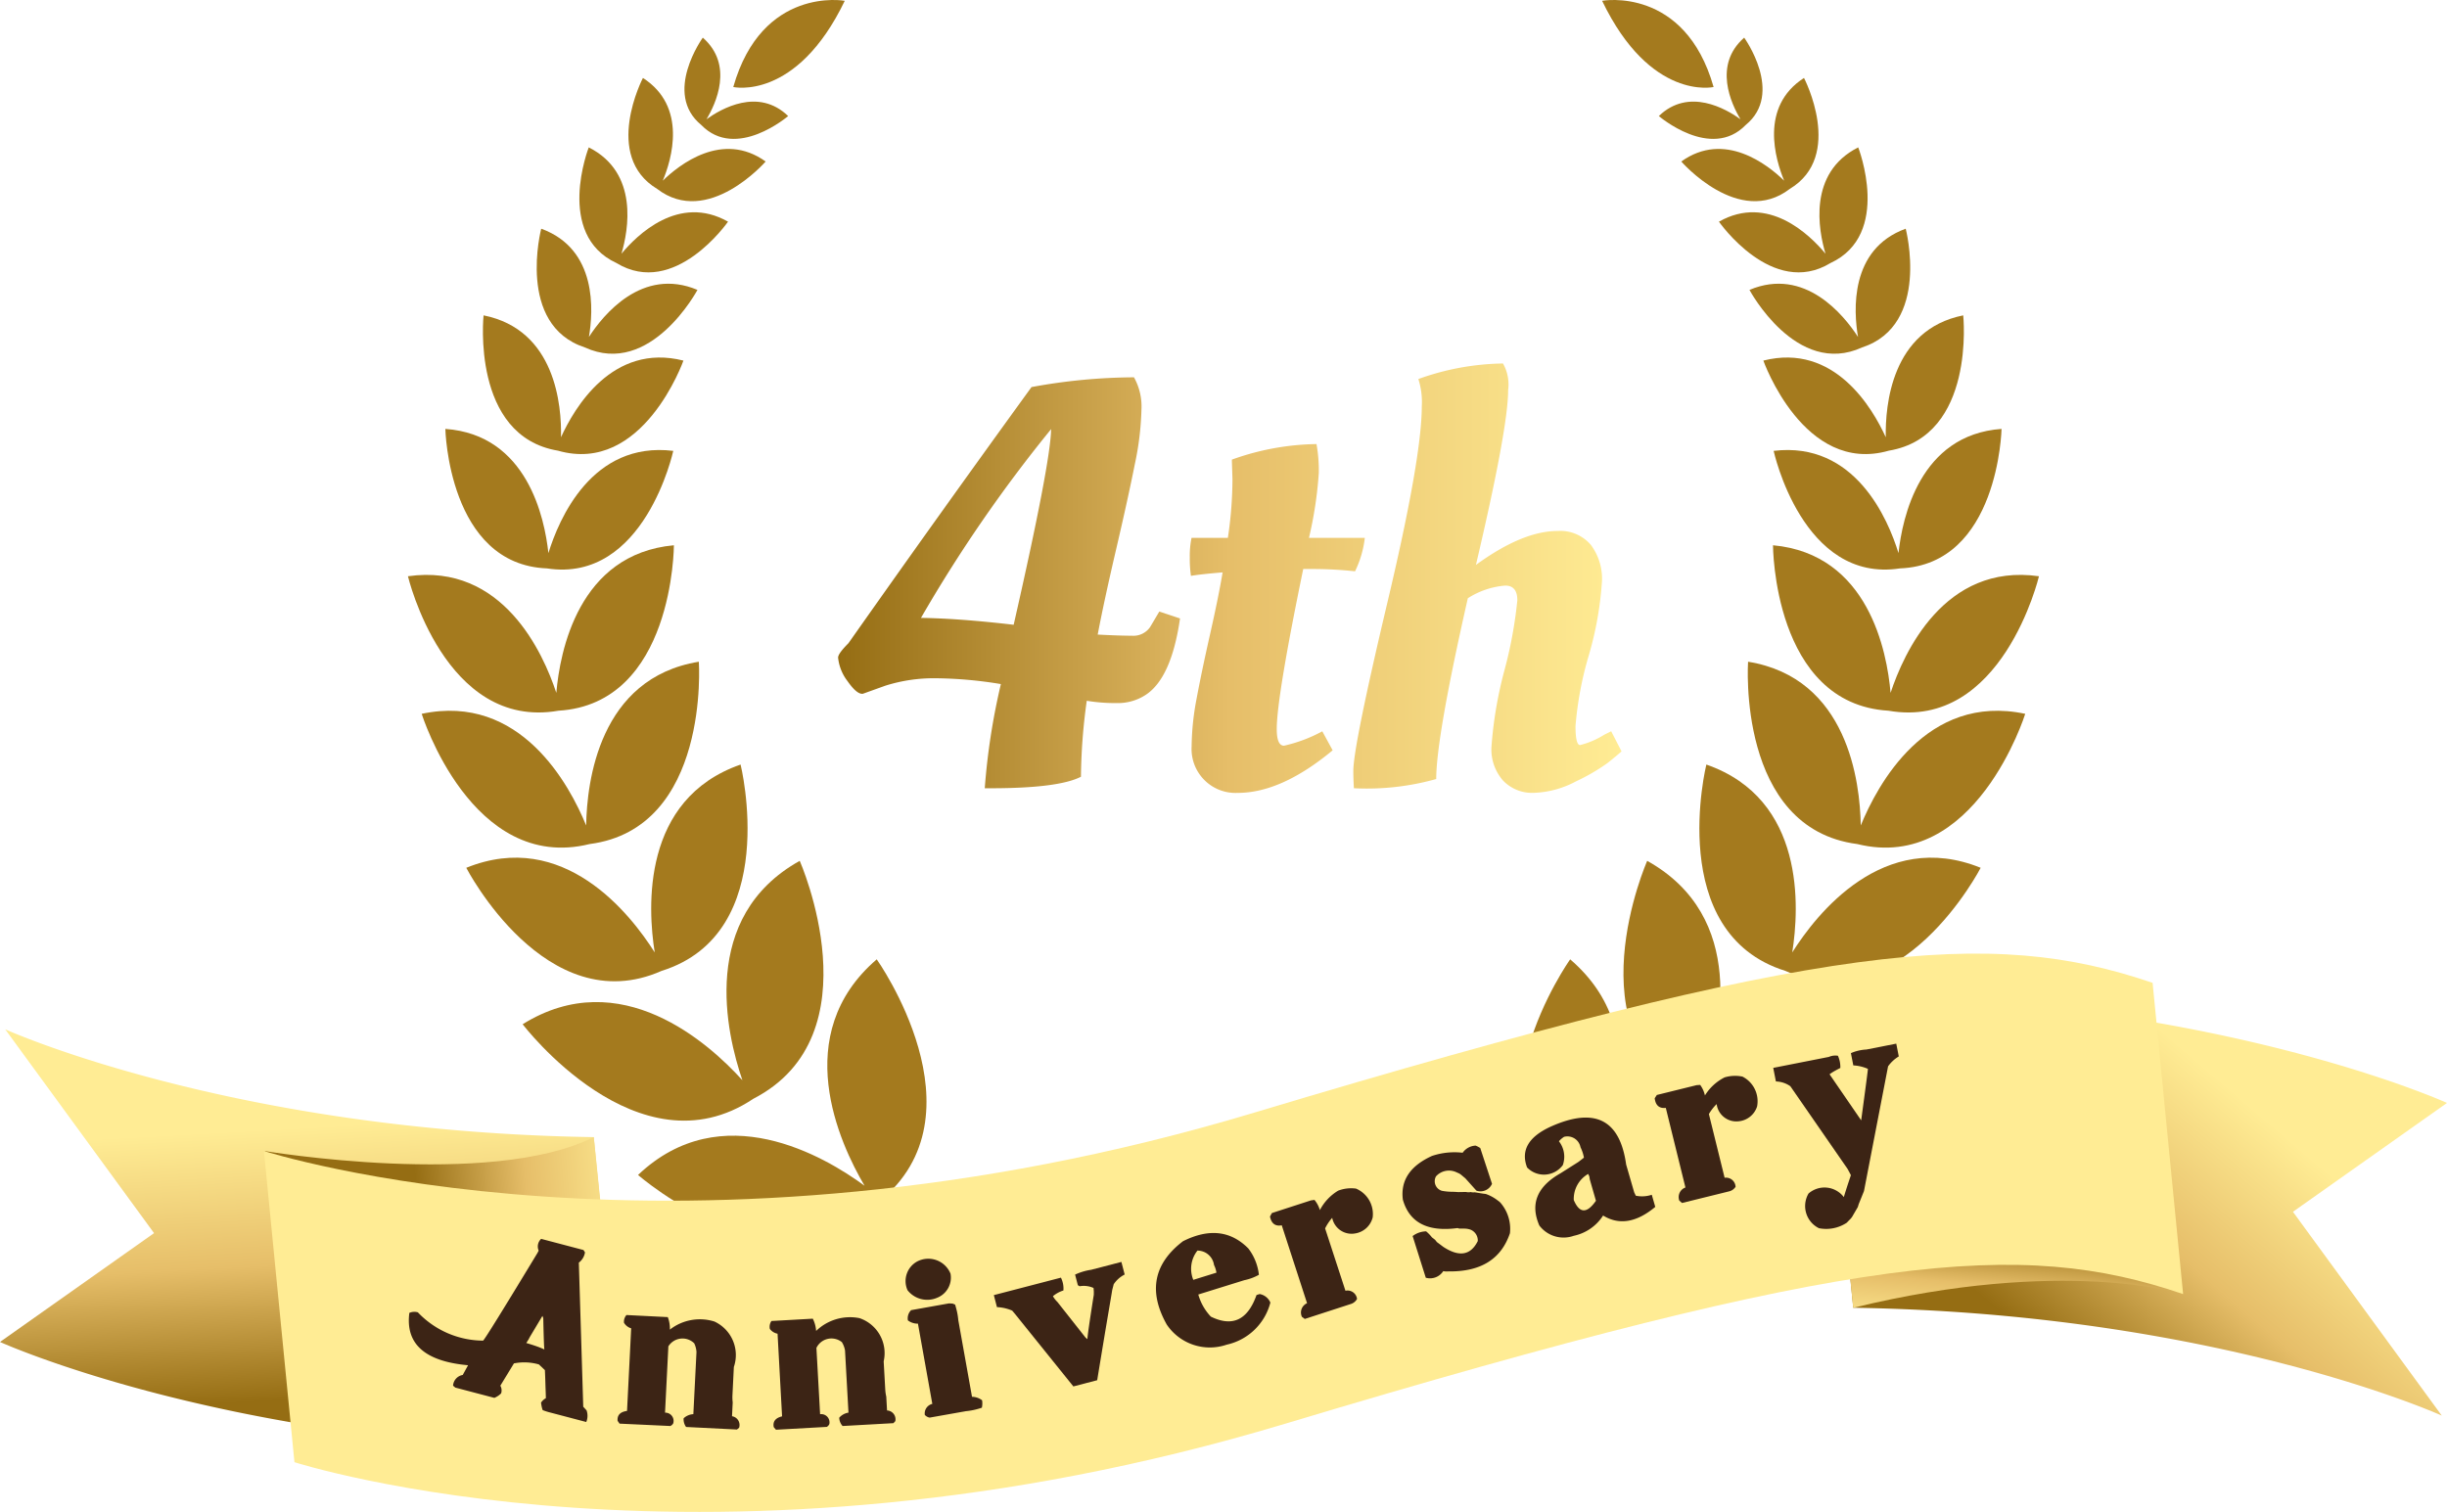 <svg xmlns="http://www.w3.org/2000/svg" xmlns:xlink="http://www.w3.org/1999/xlink" width="168.389" height="104.059" viewBox="0 0 168.389 104.059">
  <defs>
    <linearGradient id="linear-gradient" x1="0.492" y1="0.776" x2="0.434" y2="0.201" gradientUnits="objectBoundingBox">
      <stop offset="0" stop-color="#956d13"/>
      <stop offset="0.5" stop-color="#e6be69"/>
      <stop offset="1" stop-color="#ffec94"/>
    </linearGradient>
    <linearGradient id="linear-gradient-2" x1="0.447" y1="0.524" x2="1.08" y2="0.495" xlink:href="#linear-gradient"/>
    <linearGradient id="linear-gradient-3" x1="0.258" y1="0.696" x2="0.739" y2="0.326" xlink:href="#linear-gradient"/>
    <linearGradient id="linear-gradient-4" x1="0.477" y1="0.614" x2="0.395" y2="1.147" xlink:href="#linear-gradient"/>
    <linearGradient id="linear-gradient-5" x1="-62.452" y1="0.946" x2="-64.803" y2="-1.898" gradientUnits="objectBoundingBox">
      <stop offset="0" stop-color="#a47a1e"/>
      <stop offset="0.228" stop-color="#d3a84c"/>
      <stop offset="0.414" stop-color="#ffec94"/>
      <stop offset="0.586" stop-color="#e6be69"/>
      <stop offset="0.772" stop-color="#ffd87c"/>
      <stop offset="1" stop-color="#956d13"/>
      <stop offset="1" stop-color="#b58f3e"/>
    </linearGradient>
    <linearGradient id="linear-gradient-6" x1="-64.815" y1="0.565" x2="-67.267" y2="-2.072" xlink:href="#linear-gradient-5"/>
    <linearGradient id="linear-gradient-7" x1="-66.946" y1="1.447" x2="-69.46" y2="-1.964" xlink:href="#linear-gradient-5"/>
    <linearGradient id="linear-gradient-8" x1="-67.921" y1="2.053" x2="-70.471" y2="-1.922" xlink:href="#linear-gradient-5"/>
    <linearGradient id="linear-gradient-9" x1="-70.757" y1="2.687" x2="-73.417" y2="-1.732" xlink:href="#linear-gradient-5"/>
    <linearGradient id="linear-gradient-10" x1="-82.302" y1="3.587" x2="-85.405" y2="-1.667" xlink:href="#linear-gradient-5"/>
    <linearGradient id="linear-gradient-11" x1="-93.178" y1="4.035" x2="-96.705" y2="-1.291" xlink:href="#linear-gradient-5"/>
    <linearGradient id="linear-gradient-12" x1="-115.768" y1="4.735" x2="-120.167" y2="-1.175" xlink:href="#linear-gradient-5"/>
    <linearGradient id="linear-gradient-13" x1="-124.641" y1="4.96" x2="-129.399" y2="-0.951" xlink:href="#linear-gradient-5"/>
    <linearGradient id="linear-gradient-14" x1="-134.338" y1="5.169" x2="-139.492" y2="-0.827" xlink:href="#linear-gradient-5"/>
    <linearGradient id="linear-gradient-15" x1="-177.11" y1="6.26" x2="-183.93" y2="-1.037" xlink:href="#linear-gradient-5"/>
    <linearGradient id="linear-gradient-16" x1="-163.695" y1="6.987" x2="-170.039" y2="-1.44" xlink:href="#linear-gradient-5"/>
    <linearGradient id="linear-gradient-17" x1="0.458" y1="2.586" x2="0.297" y2="1.186" xlink:href="#linear-gradient"/>
    <linearGradient id="linear-gradient-18" x1="0" y1="0.5" x2="1" y2="0.5" xlink:href="#linear-gradient"/>
  </defs>
  <g id="honer02" transform="translate(0.002 -0.001)">
    <g id="组_20279" data-name="组 20279">
      <path id="路径_60157" data-name="路径 60157" d="M2125.31,1470.47l-1.723-17.6c-24.979-.378-40.5-7.421-40.5-7.421l10.242,14.028-10.6,7.491s23.55,10.688,59.324,6.437A84.613,84.613,0,0,1,2125.31,1470.47Z" transform="translate(-2082.731 -1374.606)" fill="url(#linear-gradient)"/>
      <path id="路径_60158" data-name="路径 60158" d="M2127.78,1464.81s15.61,2.621,22.7-.954l1.347,13.213Z" transform="translate(-2109.62 -1385.596)" fill="url(#linear-gradient-2)"/>
      <path id="路径_60159" data-name="路径 60159" d="M2392.75,1443.52l1.723,17.6c24.978.378,40.5,7.422,40.5,7.422l-10.241-14.028,10.6-7.492s-16.122-7.317-41.952-7.434a2.014,2.014,0,0,0-.627,3.932Z" transform="translate(-2266.946 -1371.111)" fill="url(#linear-gradient-3)"/>
      <path id="路径_60160" data-name="路径 60160" d="M2419.81,1472.49s-8.276-2.571-22.7.953l-1.348-13.213Z" transform="translate(-2269.585 -1383.432)" fill="url(#linear-gradient-4)"/>
      <g id="组_20277" data-name="组 20277" transform="translate(28.07)">
        <path id="路径_60161" data-name="路径 60161" d="M2187.07,1431.79c-1.108-3.225-2.985-11.239,3.945-15.1,0,0,5.3,12-3.192,16.375-7.938,5.313-15.875-5.129-15.875-5.129C2178.68,1423.74,2184.78,1429.26,2187.07,1431.79Z" transform="translate(-2164.054 -1357.441)" fill="#a47a1e"/>
        <path id="路径_60162" data-name="路径 60162" d="M2207.24,1449.09c-1.732-2.938-5.178-10.412.838-15.582,0,0,7.6,10.693.156,16.682-6.711,6.8-16.581-1.842-16.581-1.842C2197.41,1442.88,2204.49,1447.07,2207.24,1449.09Z" transform="translate(-2175.818 -1367.48)" fill="#a47a1e"/>
        <path id="路径_60163" data-name="路径 60163" d="M2175.29,1413.18c-.488-3.069-.917-10.555,5.909-12.931,0,0,2.873,11.6-5.433,14.2-7.958,3.523-13.444-7.094-13.444-7.094C2169.02,1404.64,2173.63,1410.55,2175.29,1413.18Z" transform="translate(-2158.308 -1347.627)" fill="#a47a1e"/>
        <path id="路径_60164" data-name="路径 60164" d="M2166.04,1393.97c.048-2.989.89-10.155,7.754-11.27,0,0,.79,11.472-7.514,12.548-8.128,2.013-11.558-8.962-11.558-8.962C2161.53,1384.84,2164.91,1391.21,2166.04,1393.97Z" transform="translate(-2153.776 -1337.155)" fill="#a47a1e"/>
        <path id="路径_60165" data-name="路径 60165" d="M2162.58,1372.96c.244-2.828,1.515-9.56,8.091-10.16,0,0-.011,10.917-7.948,11.387-7.832,1.368-10.353-9.254-10.353-9.254C2158.91,1364,2161.69,1370.26,2162.58,1372.96Z" transform="translate(-2152.369 -1325.271)" fill="#a47a1e"/>
        <path id="路径_60166" data-name="路径 60166" d="M2165.85,1351.49c.713-2.32,2.987-7.718,8.592-7.038,0,0-1.974,9.124-8.693,8.089-6.793-.265-6.99-9.6-6.99-9.6C2164.39,1343.34,2165.59,1349.07,2165.85,1351.49Z" transform="translate(-2156.184 -1313.42)" fill="#a47a1e"/>
        <path id="路径_60167" data-name="路径 60167" d="M2170.55,1331.94c.9-1.979,3.526-6.515,8.425-5.276,0,0-2.784,7.878-8.633,6.2-6-1-5.12-9.313-5.12-9.313C2170.18,1324.54,2170.6,1329.77,2170.55,1331.94Z" transform="translate(-2160.017 -1301.845)" fill="#a47a1e"/>
        <path id="路径_60168" data-name="路径 60168" d="M2177.94,1316.2c.968-1.493,3.653-4.843,7.468-3.238,0,0-3.222,6.037-7.751,3.959-4.737-1.55-3-8.17-3-8.17C2178.54,1310.16,2178.24,1314.44,2177.94,1316.2Z" transform="translate(-2165.485 -1293.009)" fill="#a47a1e"/>
        <path id="路径_60169" data-name="路径 60169" d="M2184.53,1302.19c1.068-1.288,3.944-4.123,7.333-2.206,0,0-3.672,5.286-7.675,2.848-4.254-1.967-1.909-7.96-1.909-7.96C2185.75,1296.62,2185,1300.59,2184.53,1302.19Z" transform="translate(-2169.836 -1284.727)" fill="#a47a1e"/>
        <path id="路径_60170" data-name="路径 60170" d="M2192.37,1290.08c1.129-1.1,4.106-3.456,7.08-1.32,0,0-3.969,4.571-7.466,1.886-3.779-2.27-.979-7.637-.979-7.637C2194.08,1284.99,2192.98,1288.63,2192.37,1290.08Z" transform="translate(-2174.834 -1277.643)" fill="#a47a1e"/>
        <path id="路径_60171" data-name="路径 60171" d="M2201.09,1281.75c1-.719,3.563-2.206,5.618-.22,0,0-3.582,3.083-5.979.614-2.663-2.181.106-6.01.106-6.01C2202.99,1278.02,2201.72,1280.7,2201.09,1281.75Z" transform="translate(-2180.544 -1273.542)" fill="#a47a1e"/>
        <path id="路径_60172" data-name="路径 60172" d="M2207.91,1275.69s4.342.989,7.672-5.933C2215.58,1269.75,2209.89,1268.73,2207.91,1275.69Z" transform="translate(-2185.522 -1269.7)" fill="#a47a1e"/>
        <g id="组_20276" data-name="组 20276" transform="translate(76.557)">
          <path id="路径_60173" data-name="路径 60173" d="M2365.47,1431.79c1.108-3.225,2.985-11.239-3.945-15.1,0,0-5.3,12,3.192,16.375,7.938,5.313,15.875-5.129,15.875-5.129C2373.86,1423.74,2367.76,1429.26,2365.47,1431.79Z" transform="translate(-2352.803 -1357.441)" fill="url(#linear-gradient-5)"/>
          <path id="路径_60174" data-name="路径 60174" d="M2346.56,1449.09c1.732-2.938,5.178-10.412-.838-15.582,0,0-7.6,10.693-.156,16.682,6.711,6.8,16.581-1.842,16.581-1.842C2356.4,1442.88,2349.31,1447.07,2346.56,1449.09Z" transform="translate(-2342.3 -1367.48)" fill="url(#linear-gradient-6)"/>
          <path id="路径_60175" data-name="路径 60175" d="M2379.24,1413.18c.488-3.069.916-10.555-5.91-12.931,0,0-2.873,11.6,5.433,14.2,7.958,3.523,13.444-7.094,13.444-7.094C2385.51,1404.64,2380.9,1410.55,2379.24,1413.18Z" transform="translate(-2360.537 -1347.627)" fill="url(#linear-gradient-7)"/>
          <path id="路径_60176" data-name="路径 60176" d="M2388.88,1393.97c-.048-2.989-.889-10.155-7.754-11.27,0,0-.791,11.472,7.514,12.548,8.128,2.013,11.558-8.962,11.558-8.962C2393.39,1384.84,2390.01,1391.21,2388.88,1393.97Z" transform="translate(-2365.462 -1337.155)" fill="url(#linear-gradient-8)"/>
          <path id="路径_60177" data-name="路径 60177" d="M2393.51,1372.96c-.244-2.828-1.516-9.56-8.091-10.16,0,0,.011,10.917,7.948,11.387,7.833,1.368,10.354-9.254,10.354-9.254C2397.19,1364,2394.4,1370.26,2393.51,1372.96Z" transform="translate(-2368.04 -1325.271)" fill="url(#linear-gradient-9)"/>
          <path id="路径_60178" data-name="路径 60178" d="M2394.12,1351.49c-.713-2.32-2.987-7.718-8.591-7.038,0,0,1.973,9.124,8.692,8.089,6.793-.265,6.99-9.6,6.99-9.6C2395.58,1343.34,2394.38,1349.07,2394.12,1351.49Z" transform="translate(-2368.105 -1313.42)" fill="url(#linear-gradient-10)"/>
          <path id="路径_60179" data-name="路径 60179" d="M2392.2,1331.94c-.9-1.979-3.525-6.515-8.424-5.276,0,0,2.785,7.878,8.634,6.2,6-1,5.12-9.313,5.12-9.313C2392.58,1324.54,2392.16,1329.77,2392.2,1331.94Z" transform="translate(-2367.061 -1301.845)" fill="url(#linear-gradient-11)"/>
          <path id="路径_60180" data-name="路径 60180" d="M2388.87,1316.2c-.968-1.493-3.654-4.843-7.469-3.238,0,0,3.221,6.037,7.751,3.959,4.736-1.55,3-8.17,3-8.17C2388.27,1310.16,2388.57,1314.44,2388.87,1316.2Z" transform="translate(-2365.641 -1293.009)" fill="url(#linear-gradient-12)"/>
          <path id="路径_60181" data-name="路径 60181" d="M2383.52,1302.19c-1.068-1.288-3.944-4.123-7.333-2.206,0,0,3.672,5.286,7.675,2.848,4.254-1.967,1.909-7.96,1.909-7.96C2382.29,1296.62,2383.04,1300.59,2383.52,1302.19Z" transform="translate(-2362.528 -1284.727)" fill="url(#linear-gradient-13)"/>
          <path id="路径_60182" data-name="路径 60182" d="M2376.84,1290.08c-1.129-1.1-4.107-3.456-7.08-1.32,0,0,3.969,4.571,7.465,1.886,3.78-2.27.98-7.637.98-7.637C2375.13,1284.99,2376.24,1288.63,2376.84,1290.08Z" transform="translate(-2358.693 -1277.643)" fill="url(#linear-gradient-14)"/>
          <path id="路径_60183" data-name="路径 60183" d="M2371.54,1281.75c-1-.719-3.562-2.206-5.618-.22,0,0,3.581,3.083,5.979.614,2.663-2.181-.106-6.01-.106-6.01C2369.64,1278.02,2370.91,1280.7,2371.54,1281.75Z" transform="translate(-2356.399 -1273.542)" fill="url(#linear-gradient-15)"/>
          <path id="路径_60184" data-name="路径 60184" d="M2363.92,1275.69s-4.341.989-7.671-5.933C2356.25,1269.75,2361.94,1268.73,2363.92,1275.69Z" transform="translate(-2350.629 -1269.7)" fill="url(#linear-gradient-16)"/>
        </g>
      </g>
      <g id="组_20278" data-name="组 20278" transform="translate(18.157 65.63)">
        <path id="路径_60185" data-name="路径 60185" d="M2127.78,1446.11s28.635,9.235,68.127-2.633,50.655-12.745,61.841-8.938l2.1,21.42c-11.185-3.806-22.349-2.93-61.841,8.938s-68.127,2.633-68.127,2.633Z" transform="translate(-2127.777 -1432.523)" fill="url(#linear-gradient-17)"/>
      </g>
    </g>
    <g id="组_20280" data-name="组 20280" transform="translate(27.837 73.576) rotate(-0.974)">
      <path id="路径_60187" data-name="路径 60187" d="M9.2,0l2.9.817.1.163a1.1,1.1,0,0,1-.435.7L11.9,11.6l.224.255a1.116,1.116,0,0,1-.034.8l-2.549-.717c-.065-.018-.13-.039-.2-.063s-.146-.052-.234-.087a1.521,1.521,0,0,1-.065-.24c-.017-.084-.03-.176-.041-.278a.9.9,0,0,1,.337-.3c0-.078,0-.278-.008-.6S9.323,9.6,9.305,9.038l-.407-.4a3.647,3.647,0,0,0-1.717-.1L6.22,10.057a.647.647,0,0,1,.044.53,1.458,1.458,0,0,1-.469.3l-2.673-.752L2.967,10a.8.8,0,0,1,.678-.726l.378-.663Q-.425,8.135.045,4.939A.859.859,0,0,1,.63,4.911,6.239,6.239,0,0,0,5.089,6.935q.125-.128,1.083-1.618T8.925.973L9.016.807A.712.712,0,0,1,9.2,0Zm0,5.3L8.311,6.732l-.1.18-.155.237q.434.137.742.253a5.4,5.4,0,0,1,.5.215q-.035.02-.045-2.157Z" transform="translate(0 11.849)" fill="#3c2415"/>
      <path id="路径_60188" data-name="路径 60188" d="M.734,0,3.575.191a2.205,2.205,0,0,1,.128.864A3.353,3.353,0,0,1,6.776.549,2.54,2.54,0,0,1,8.062,3.7L7.93,5.678a2.811,2.811,0,0,0,.012.458l-.064.952a.61.61,0,0,1,.474.8l-.152.12L4.706,7.773a.887.887,0,0,1-.16-.6A1.062,1.062,0,0,1,5.22,6.9l.288-4.276a1.642,1.642,0,0,0-.146-.6,1.149,1.149,0,0,0-1.782.18l-.307,4.56a.567.567,0,0,1,.549.751.433.433,0,0,1-.2.173L.132,7.466,0,7.272Q-.044,6.683.661,6.6L1.043.92A.865.865,0,0,1,.555.53.693.693,0,0,1,.734,0Z" transform="translate(14.247 17.19)" fill="#3c2415"/>
      <path id="路径_60189" data-name="路径 60189" d="M.139.156,2.985.045A2.21,2.21,0,0,1,3.2.892a3.353,3.353,0,0,1,3-.829,2.541,2.541,0,0,1,1.612,3L7.889,5.04a2.872,2.872,0,0,0,.06.454l.037.953a.61.61,0,0,1,.556.748L8.41,7.33l-3.5.136a.881.881,0,0,1-.222-.576,1.065,1.065,0,0,1,.642-.338L5.165,2.269a1.625,1.625,0,0,0-.208-.577A1.148,1.148,0,0,0,3.2,2.061l.176,4.567A.567.567,0,0,1,4,7.316a.423.423,0,0,1-.178.192l-3.5.136-.15-.18Q.065,6.885.757,6.73L.543,1.038A.862.862,0,0,1,.018.7.688.688,0,0,1,.139.156Z" transform="translate(24.812 17.614)" fill="#3c2415"/>
      <path id="路径_60190" data-name="路径 60190" d="M.8.173a1.649,1.649,0,0,1,2.3.869A1.489,1.489,0,0,1,2.158,2.68,1.723,1.723,0,0,1,.122,2.129,1.538,1.538,0,0,1,.8.173ZM.345,3.505,2.96,3.084l.248.018.171.073c.043.147.082.306.12.478a4.47,4.47,0,0,1,.08.586l.855,5.3a1.184,1.184,0,0,1,.689.25A1.381,1.381,0,0,1,5.1,10.3a4.615,4.615,0,0,1-1.1.221l-2.5.4a.564.564,0,0,1-.334-.191.676.676,0,0,1,.529-.749L.8,4.442a1.1,1.1,0,0,1-.687-.235.787.787,0,0,1,.232-.7Z" transform="translate(34.226 13.682)" fill="#3c2415"/>
      <path id="路径_60191" data-name="路径 60191" d="M.2,2.966,0,2.135,4.636,1.012a1.658,1.658,0,0,1,.156.885,2.13,2.13,0,0,0-.728.381,1.755,1.755,0,0,0,.3.4L6.256,5.161l.13.115q.023-.386.492-3.049L6.884,2,6.868,1.76a1.652,1.652,0,0,0-.956-.135l-.12-.073L5.614.819A4,4,0,0,1,6.725.506L8.815,0l.211.871a1.981,1.981,0,0,0-.765.654l-.109.393q-.011.077-.3,1.618t-.84,4.576l-1.647.4-3.91-5.03-.209-.258A2.924,2.924,0,0,0,.2,2.966Z" transform="translate(40.281 14.114)" fill="#3c2415"/>
      <path id="路径_60192" data-name="路径 60192" d="M.7,6.242Q-1.157,2.794,1.918.529,4.612-.763,6.4,1.1a3.622,3.622,0,0,1,.7,1.828,3.456,3.456,0,0,1-1.009.355l-3.184.931A3.649,3.649,0,0,0,3.743,5.75q2.215,1.133,3.17-1.432l.218-.064a.991.991,0,0,1,.726.6A3.986,3.986,0,0,1,4.8,7.7,3.574,3.574,0,0,1,.7,6.242ZM4.023,2.2A1.147,1.147,0,0,0,2.9,1.192,2.011,2.011,0,0,0,2.581,3.2l1.6-.467A1.807,1.807,0,0,0,4.023,2.2Z" transform="translate(51.442 12.232)" fill="#3c2415"/>
      <path id="路径_60193" data-name="路径 60193" d="M3.441,1.462A3.38,3.38,0,0,1,4.721.147,2.507,2.507,0,0,1,5.949.025a1.9,1.9,0,0,1,1.117,2A1.476,1.476,0,0,1,5.837,3.111a1.362,1.362,0,0,1-1.558-1.1,3.278,3.278,0,0,0-.5.718L5.105,7.043a.658.658,0,0,1,.788.577.734.734,0,0,1-.46.349l-3.158.967L2.08,8.787a.7.7,0,0,1,.37-.932L.8,2.465Q.135,2.58,0,1.847L.136,1.61l2.7-.825L3.08.755a1.963,1.963,0,0,1,.361.707Z" transform="translate(59.373 9.317)" fill="#3c2415"/>
      <path id="路径_60194" data-name="路径 60194" d="M2.074.659A4.871,4.871,0,0,1,4.189.475,1.152,1.152,0,0,1,5.088,0a1.61,1.61,0,0,1,.318.173l.767,2.474A.866.866,0,0,1,5.091,3.1l-.747-.862-.32-.276L3.931,1.9,3.7,1.793a1.2,1.2,0,0,0-1.373.276.688.688,0,0,0,.386,1,4.081,4.081,0,0,0,.413.063q.206.02.445.023l.274.023h.536a.655.655,0,0,0,.315.011.7.7,0,0,0,.274.022l.564.1.2.029a2.825,2.825,0,0,1,.726.393l.194.15.06.056a2.741,2.741,0,0,1,.635,2.129Q6.4,8.732,3.065,8.624a1.213,1.213,0,0,1-.35-.024,1.079,1.079,0,0,1-1.208.434L.65,6.15a1.58,1.58,0,0,1,.933-.308,2.59,2.59,0,0,1,.392.418l.215.174.121.157.444.344Q4.373,8.028,5.127,6.57a.8.8,0,0,0-.506-.8,1.37,1.37,0,0,0-.353-.07c-.126-.007-.258-.01-.4-.009l-.116-.039Q.654,6.014.02,3.634-.2,1.648,2.074.659Z" transform="translate(68.515 6.525)" fill="#3c2415"/>
      <path id="路径_60195" data-name="路径 60195" d="M.139,3.365Q-.5,1.592,1.819.581q4.574-1.959,5.139,2.7L7.479,5.2l.108.237a2.14,2.14,0,0,0,1.1-.046l.226.838q-1.962,1.579-3.6.533A3.169,3.169,0,0,1,3.27,8.123,2.093,2.093,0,0,1,.914,7.374Q-.017,5.134,2.441,3.8l1.216-.742c.05-.033.109-.077.179-.13l.226-.171a2.675,2.675,0,0,0-.224-.721A.918.918,0,0,0,2.721,1.3a1.63,1.63,0,0,0-.36.3A1.725,1.725,0,0,1,2.6,3.245a1.612,1.612,0,0,1-2.461.12Zm4.272.688-.076-.171A1.983,1.983,0,0,0,3.313,5.663q.568,1.4,1.525.075l-.4-1.484Z" transform="translate(76.981 4.723)" fill="#3c2415"/>
      <path id="路径_60196" data-name="路径 60196" d="M3.46,1.313A3.386,3.386,0,0,1,4.831.094,2.51,2.51,0,0,1,6.065.06a1.9,1.9,0,0,1,.971,2.071,1.475,1.475,0,0,1-1.3,1A1.363,1.363,0,0,1,4.256,1.92a3.253,3.253,0,0,0-.545.679L4.718,7a.659.659,0,0,1,.744.634.736.736,0,0,1-.484.315l-3.219.737-.183-.162a.7.7,0,0,1,.435-.9L.753,2.123Q.081,2.189,0,1.448l.153-.225L2.9.594,3.146.582a1.944,1.944,0,0,1,.314.731Z" transform="translate(85.981 2.028)" fill="#3c2415"/>
      <path id="路径_60197" data-name="路径 60197" d="M0,1.523,3.84.834A1.1,1.1,0,0,1,4.465.766a1.868,1.868,0,0,1,.151.841c-.124.06-.248.124-.371.189a3.579,3.579,0,0,0-.378.234L5.989,5.237q.533-3.48.523-3.536a2.886,2.886,0,0,0-1-.255L5.361.6A3.084,3.084,0,0,1,6.432.369L8.493,0l.158.882a2.469,2.469,0,0,0-.748.67L6.1,10.107,5.721,11l-.065.2-.335.552a1.128,1.128,0,0,1-.272.339l-.171.174a2.565,2.565,0,0,1-1.92.345,1.7,1.7,0,0,1-.676-2.4,1.67,1.67,0,0,1,2.424.289c.024-.082.078-.248.163-.5s.2-.583.349-1L5,8.568,1.156,2.806a1.8,1.8,0,0,0-.988-.344Z" transform="translate(94.173)" fill="#3c2415"/>
    </g>
    <path id="路径_60198" data-name="路径 60198" d="M20.793,11.807a3.487,3.487,0,0,1-1.981.555,12.1,12.1,0,0,1-2.06-.158,40.146,40.146,0,0,0-.4,5.229q-1.545.792-6.219.792h-.4a46.057,46.057,0,0,1,1.109-7.17,28.752,28.752,0,0,0-4.456-.4,11.061,11.061,0,0,0-3.506.515l-1.545.555H1.3q-.4,0-1.01-.871A3.172,3.172,0,0,1-.36,9.232q0-.277.713-.99Q6.572-.592,12.95-9.386A39.658,39.658,0,0,1,20-10.059a4.1,4.1,0,0,1,.515,2.238,20.109,20.109,0,0,1-.456,3.743q-.456,2.3-1.287,5.863T17.505,7.648q1.505.079,2.357.079a1.392,1.392,0,0,0,1.248-.594l.634-1.07,1.426.475Q22.576,10.658,20.793,11.807ZM11.722,6.974Q14.257-4.157,14.3-6.494A98.523,98.523,0,0,0,5.344,6.5Q8,6.538,11.722,6.974ZM35.886.993a7.065,7.065,0,0,1-.673,2.3,27.3,27.3,0,0,0-2.852-.158h-.713q-1.822,8.834-1.822,11.012,0,1.149.5,1.149a10.14,10.14,0,0,0,2.634-.99l.713,1.307q-3.526,2.931-6.536,2.931a3.024,3.024,0,0,1-3.169-3.189,18.177,18.177,0,0,1,.337-3.268q.337-1.822.931-4.456T26.1,3.369q-1.466.119-2.179.238a8.214,8.214,0,0,1-.079-1.287A6.075,6.075,0,0,1,23.962.993h2.5a27.63,27.63,0,0,0,.317-4.04l-.04-1.228v-.119a17.834,17.834,0,0,1,5.823-1.07,10.343,10.343,0,0,1,.158,1.981A27.349,27.349,0,0,1,32.043.993Zm3.922-9.071a5.171,5.171,0,0,0-.238-1.862,17.834,17.834,0,0,1,5.823-1.07,2.913,2.913,0,0,1,.357,1.822q0,2.614-2.218,12.042Q46.739.517,49.156.517a2.762,2.762,0,0,1,2.278.951,3.867,3.867,0,0,1,.772,2.515,23.586,23.586,0,0,1-.911,5.11,23.879,23.879,0,0,0-.911,4.853q0,1.307.317,1.307a5.846,5.846,0,0,0,1.664-.713l.475-.238.713,1.386q-.357.317-.951.792a13.63,13.63,0,0,1-2.179,1.268,6.583,6.583,0,0,1-2.912.792,2.756,2.756,0,0,1-2.119-.852,3.239,3.239,0,0,1-.792-2.3,28.054,28.054,0,0,1,.891-5.268,30.085,30.085,0,0,0,.891-4.833q0-1.01-.832-1.01a5.569,5.569,0,0,0-2.575.871Q40.8,14.738,40.8,17.59a17.665,17.665,0,0,1-5.665.634q-.04-.673-.04-1.188,0-1.7,2.357-11.646T39.807-8.079Z" transform="translate(58.031 36.028)" fill="url(#linear-gradient-18)"/>
  </g>
</svg>
